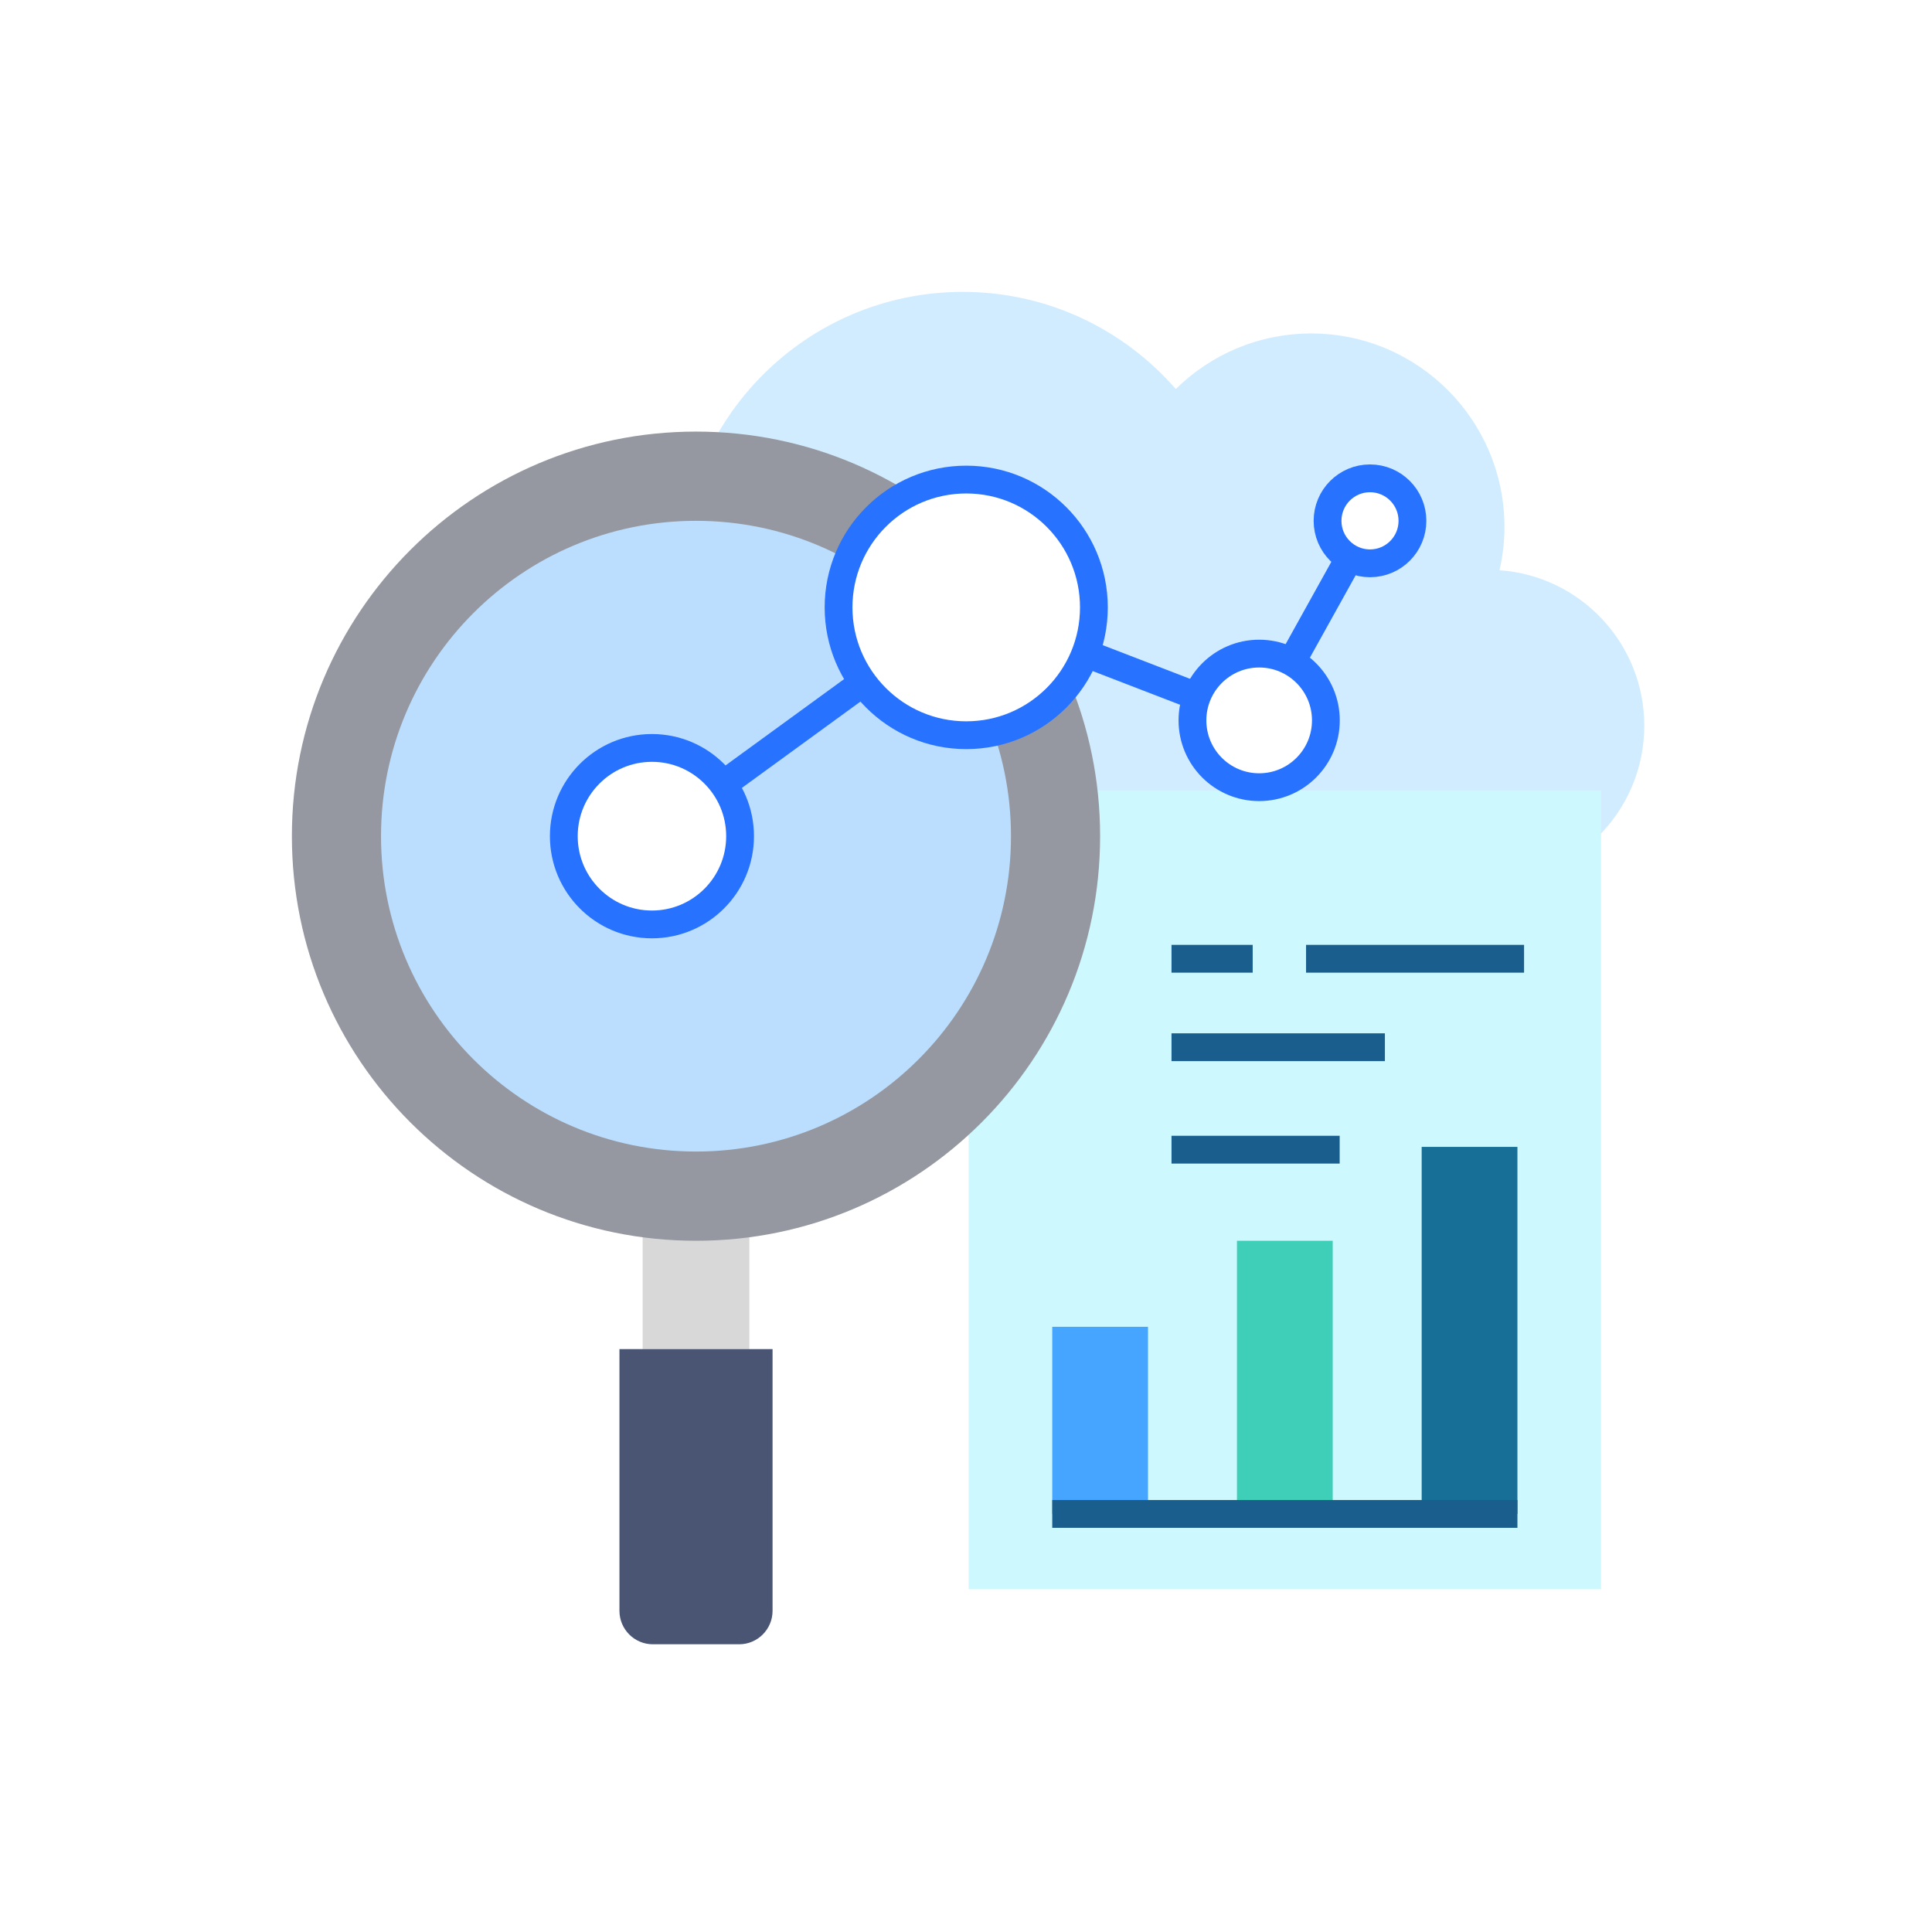 <?xml version="1.0" encoding="utf-8"?>
<svg width="139px" height="139px" viewBox="0 0 139 139" version="1.1" xmlns:xlink="http://www.w3.org/1999/xlink" xmlns="http://www.w3.org/2000/svg">
  <defs>
    <filter filterUnits="userSpaceOnUse" color-interpolation-filters="sRGB" id="filter_1">
      <feFlood flood-opacity="0" result="BackgroundImageFix" />
      <feColorMatrix in="SourceAlpha" type="matrix" values="0 0 0 0 0 0 0 0 0 0 0 0 0 0 0 0 0 0 127 0" />
      <feOffset dx="0" dy="0" />
      <feGaussianBlur stdDeviation="5" />
      <feColorMatrix type="matrix" values="0 0 0 0 0 0 0 0 0 0 0 0 0 0 0 0 0 0 0.133 0" />
      <feBlend mode="normal" in2="BackgroundImageFix" result="effect0_dropShadow" />
      <feBlend mode="normal" in="SourceGraphic" in2="effect0_dropShadow" result="shape" />
    </filter>
  </defs>
  <g id="Group-22">
    <g id="data">
      <path d="M0 0L139 0L139 139L0 139L0 0Z" id="Rectangle" fill="none" fill-rule="evenodd" stroke="none" />
      <g id="Group-25" transform="translate(21 21)">
        <path d="M25.235 76.063L32.914 76.063L32.914 63.758L25.235 63.758L25.235 76.063Z" id="Stroke-5" fill="#D8D8D8" fill-rule="evenodd" stroke="none" />
        <path d="M34.583 76.063L23.567 76.063L23.567 94.891C23.567 96.221 24.644 97.3 25.973 97.3L32.177 97.3C33.505 97.3 34.583 96.221 34.583 94.891L34.583 76.063Z" id="Stroke-7" fill="#495573" fill-rule="evenodd" stroke="none" />
        <path d="M86.886 20.027C87.115 19.025 87.24 17.983 87.24 16.911C87.24 9.225 81.016 2.993 73.338 2.993C69.542 2.993 66.102 4.518 63.594 6.988C59.866 2.709 54.384 0 48.268 0C37.038 0 27.935 9.114 27.935 20.357C27.935 27.282 31.392 33.395 36.669 37.073L36.669 42.429L86.097 42.429C92.284 42.429 97.3 37.408 97.3 31.213C97.3 25.284 92.704 20.433 86.886 20.027Z" id="Stroke-15" fill="#D2ECFF" fill-rule="evenodd" stroke="none" />
        <g filter="url(#filter_1)">
          <g id="Group-56" transform="translate(48.689 35.866)">
            <path d="M0 57.473L45.499 57.473L45.499 0L0 0L0 57.473Z" id="Stroke-16" fill="#CDF8FD" fill-rule="evenodd" stroke="none" />
            <path d="M19.305 52.056L26.194 52.056L26.194 32.403L19.305 32.403L19.305 52.056Z" id="Stroke-17" fill="#3FCEB7" fill-rule="evenodd" stroke="none" />
            <path d="M6.016 52.056L12.905 52.056L12.905 38.593L6.016 38.593L6.016 52.056Z" id="Stroke-18" fill="#46A6FF" fill-rule="evenodd" stroke="none" />
            <path d="M32.595 52.056L39.484 52.056L39.484 25.648L32.595 25.648L32.595 52.056Z" id="Stroke-19" fill="#176F97" fill-rule="evenodd" stroke="none" />
            <path d="M6.016 52.056L39.484 52.056" id="Stroke-20" fill="none" fill-rule="evenodd" stroke="#1A5E8E" stroke-width="2" />
            <path d="M14.596 12.113L20.437 12.113" id="Stroke-21" fill="none" fill-rule="evenodd" stroke="#1A5E8E" stroke-width="2" />
            <path d="M24.277 12.113L39.961 12.113" id="Stroke-22" fill="none" fill-rule="evenodd" stroke="#1A5E8E" stroke-width="2" />
            <path d="M14.596 18.478L29.949 18.478" id="Stroke-23" fill="none" fill-rule="evenodd" stroke="#1A5E8E" stroke-width="2" />
            <path d="M14.596 25.849L26.695 25.849" id="Stroke-24" fill="none" fill-rule="evenodd" stroke="#1A5E8E" stroke-width="2" />
          </g>
        </g>
        <path d="M58.149 39.16C58.149 55.237 45.132 68.269 29.075 68.269C13.017 68.269 0 55.237 0 39.16C0 23.084 13.017 10.051 29.075 10.051C45.132 10.051 58.149 23.084 58.149 39.16Z" id="Stroke-3" fill="#9598A0" fill-rule="evenodd" stroke="none" />
        <path d="M51.736 39.16C51.736 51.69 41.59 61.849 29.075 61.849C16.559 61.849 6.413 51.69 6.413 39.16C6.413 26.63 16.559 16.471 29.075 16.471C41.59 16.471 51.736 26.63 51.736 39.16Z" id="Stroke-1" fill="#BBDEFF" fill-rule="evenodd" stroke="none" />
        <g filter="url(#filter_1)">
          <g id="Group-62" transform="translate(19.564 13.414)">
            <path d="M12.682 25.746C12.682 29.252 9.843 32.095 6.341 32.095C2.839 32.095 0 29.252 0 25.746C0 22.24 2.839 19.397 6.341 19.397C9.843 19.397 12.682 22.24 12.682 25.746Z" id="Stroke-8" fill="#FFFFFF" fill-rule="evenodd" stroke="#2772FF" stroke-width="2" />
            <path d="M38.138 9.286C38.138 14.365 34.026 18.482 28.953 18.482C23.88 18.482 19.767 14.365 19.767 9.286C19.767 4.207 23.88 0.089 28.953 0.089C34.026 0.089 38.138 4.207 38.138 9.286Z" id="Stroke-9" fill="#FFFFFF" fill-rule="evenodd" stroke="#2772FF" stroke-width="2" />
            <path d="M54.828 17.416C54.828 20.07 52.679 22.221 50.028 22.221C47.377 22.221 45.228 20.07 45.228 17.416C45.228 14.761 47.377 12.61 50.028 12.61C52.679 12.61 54.828 14.761 54.828 17.416Z" id="Stroke-10" fill="#FFFFFF" fill-rule="evenodd" stroke="#2772FF" stroke-width="2" />
            <path d="M61.056 3.058C61.056 4.746 59.689 6.115 58.002 6.115C56.316 6.115 54.948 4.746 54.948 3.058C54.948 1.369 56.316 0 58.002 0C59.689 0 61.056 1.369 61.056 3.058Z" id="Stroke-11" fill="#FFFFFF" fill-rule="evenodd" stroke="#2772FF" stroke-width="2" />
            <path d="M52.36 13.217L56.519 5.729" id="Stroke-12" fill="#FFFFFF" fill-rule="evenodd" stroke="#2772FF" stroke-width="2" />
            <path d="M37.526 12.593L45.549 15.688" id="Stroke-13" fill="#FFFFFF" fill-rule="evenodd" stroke="#2772FF" stroke-width="2" />
            <path d="M11.469 22.013L21.524 14.693" id="Stroke-14" fill="#FFFFFF" fill-rule="evenodd" stroke="#2772FF" stroke-width="2" />
          </g>
        </g>
      </g>
    </g>
  </g>
</svg>